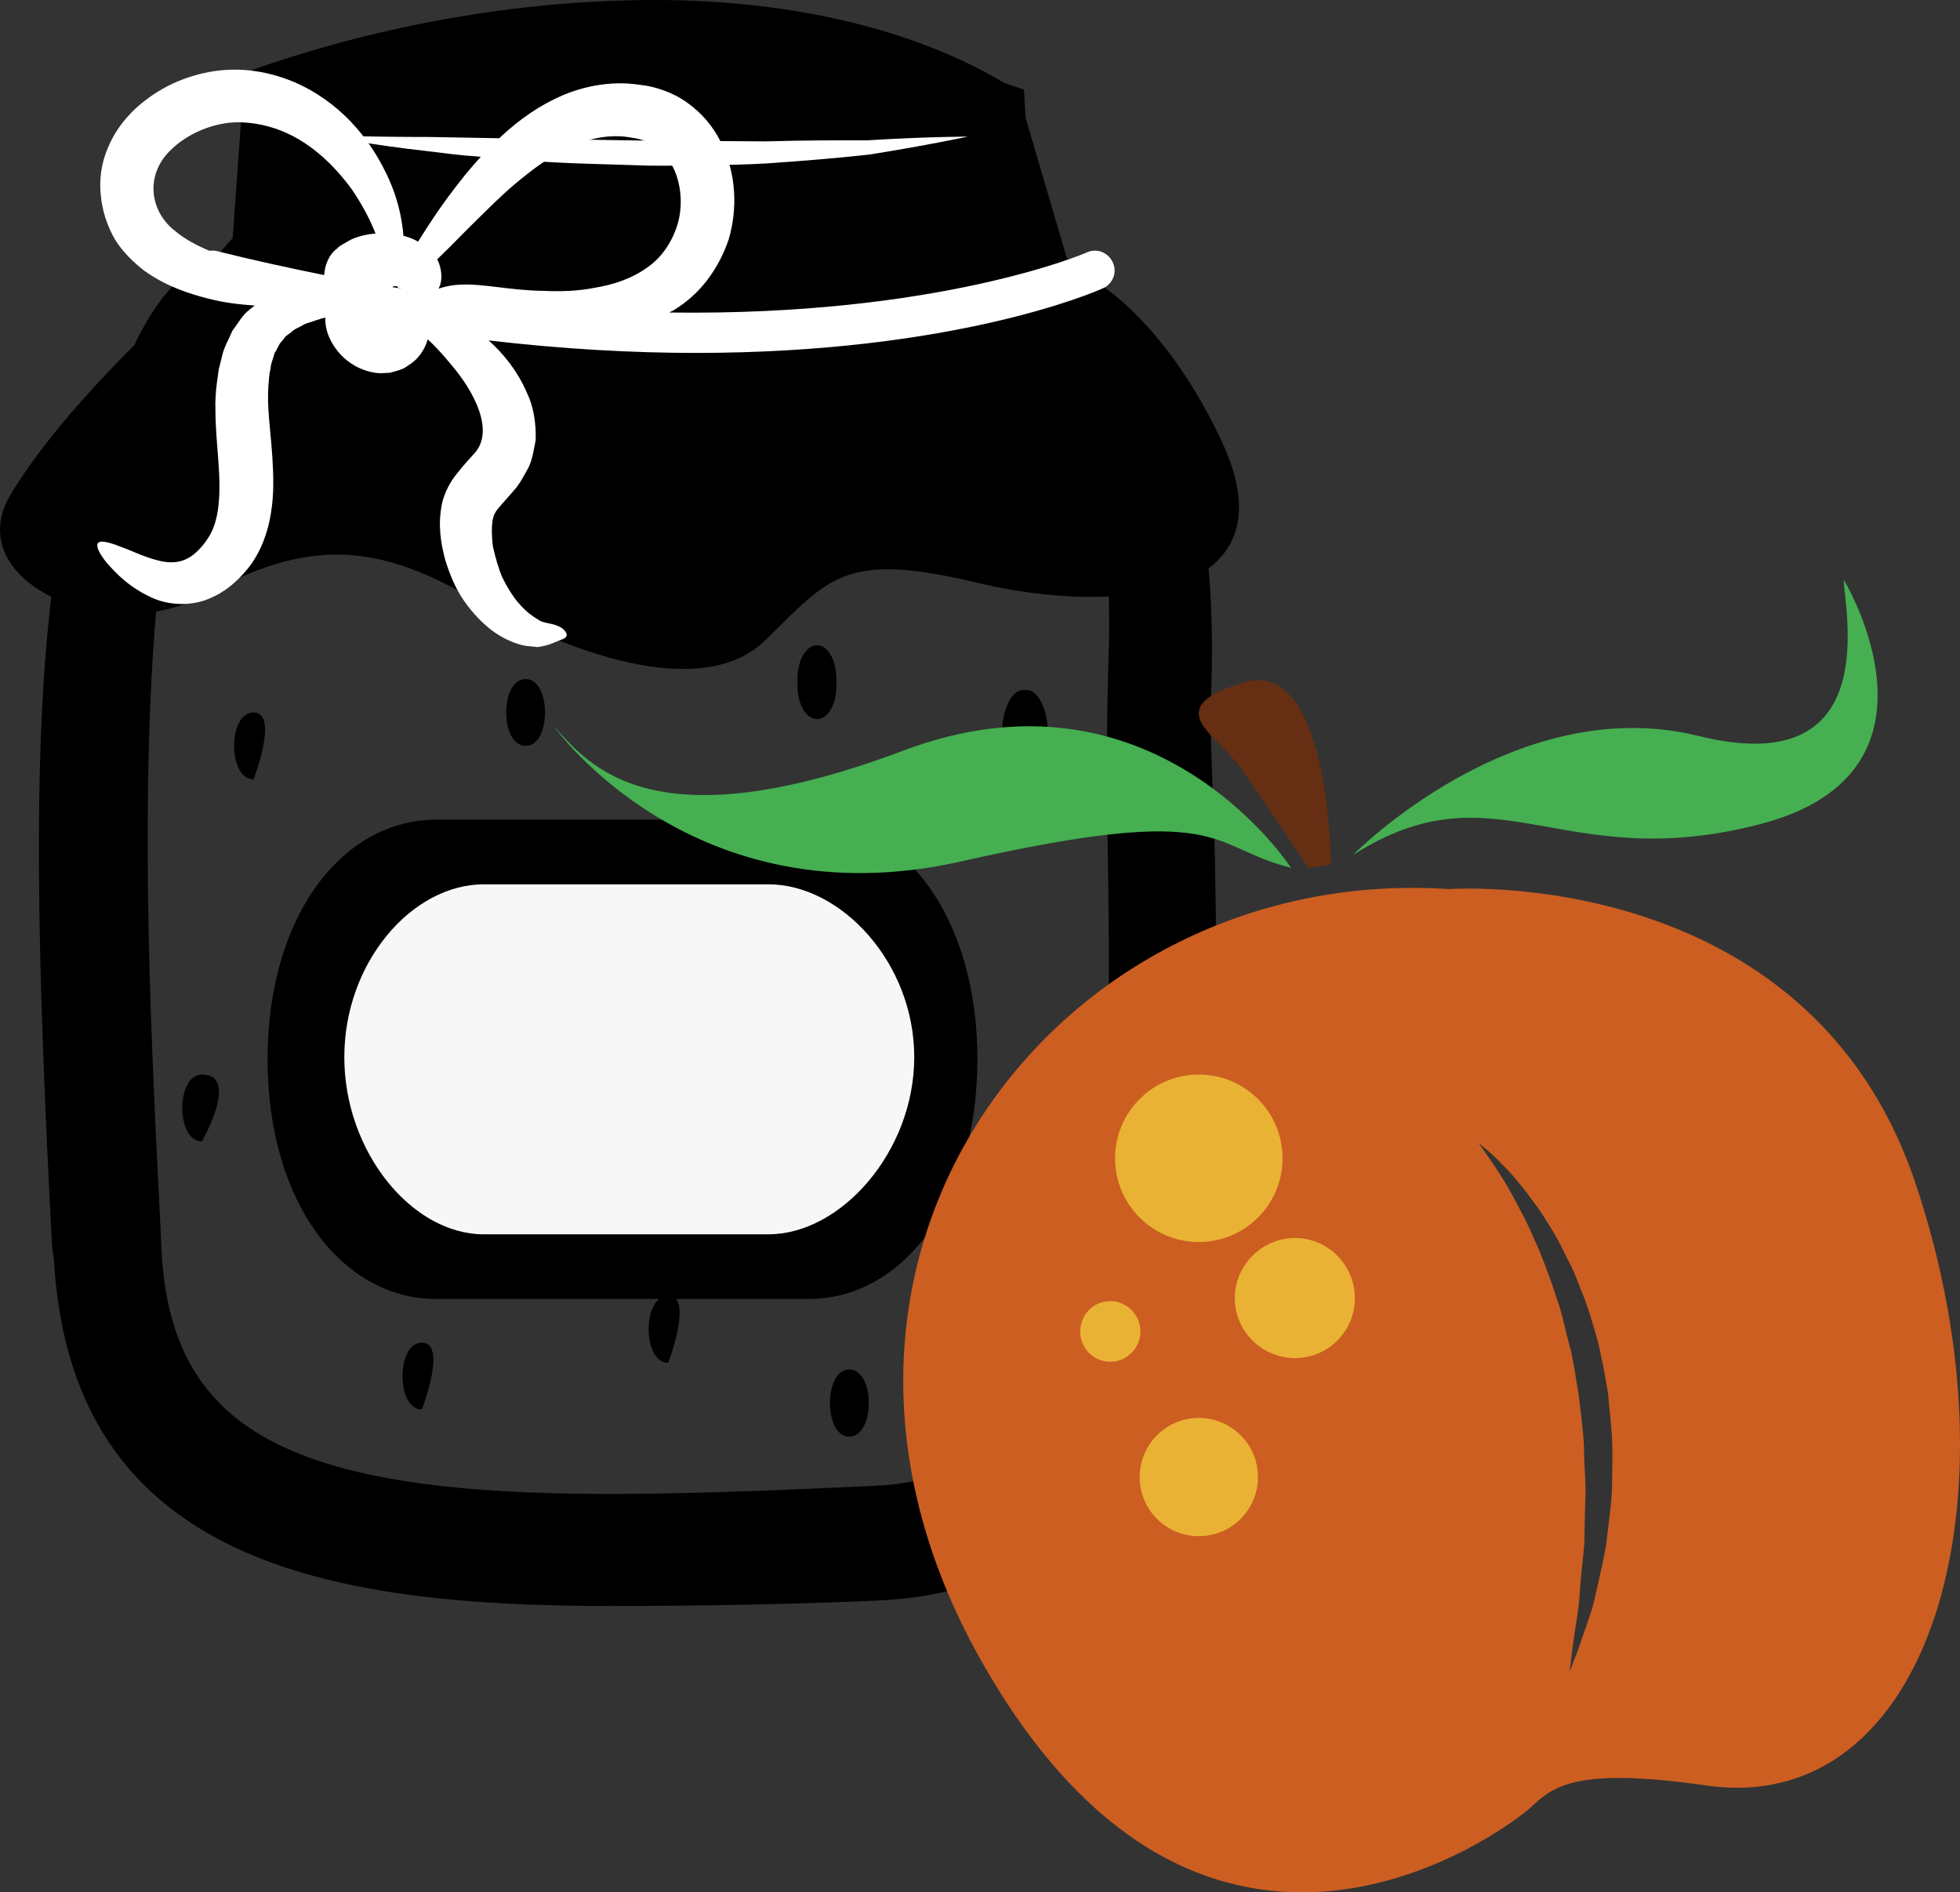 <?xml version="1.0" encoding="UTF-8" standalone="no"?>
<svg
   xmlns:dc="http://purl.org/dc/elements/1.1/"
   xmlns:cc="http://creativecommons.org/ns#"
   xmlns:rdf="http://www.w3.org/1999/02/22-rdf-syntax-ns#"
   xmlns:svg="http://www.w3.org/2000/svg"
   xmlns="http://www.w3.org/2000/svg"
   id="svg56"
   viewBox="0 0 5337.576 5152.809"
   style="clip-rule:evenodd;fill-rule:evenodd;image-rendering:optimizeQuality;shape-rendering:geometricPrecision;text-rendering:geometricPrecision"
   version="1.1"
   height="51.528mm"
   width="53.376mm"
   xml:space="preserve"><rect x="0" y="0" width="5337.576" height="5152.809" fill="#333333" stroke="none"/>
 <defs
   id="defs4">
  <style
   id="style2"
   type="text/css">
   <![CDATA[
    .fil0 {fill:black;fill-rule:nonzero}
    .fil5 {fill:#45AF51;fill-rule:nonzero}
    .fil4 {fill:#662E12;fill-rule:nonzero}
    .fil3 {fill:#CC5E21;fill-rule:nonzero}
    .fil6 {fill:#EAB234;fill-rule:nonzero}
    .fil2 {fill:#F7F7F7;fill-rule:nonzero}
    .fil1 {fill:white;fill-rule:nonzero}
   ]]>
  </style>
 </defs>
 <g
   transform="translate(-8004.325,-12274)"
   id="Vrstva_x0020_1">
  <path
   style="fill:#000000;fill-rule:nonzero"
   id="path7"
   d="m 9789,12380 c -334,0 -686,57 -1019,170 l -34,493 -36,4 c -493,51 -407,1735 -366,2545 l 5,89 c 32,639 531,767 1326,767 228,0 484,-11 726,-22 766,-36 751,-990 736,-1832 -3,-185 -4,-360 2,-516 31,-823 -310,-1040 -313,-1042 l -2,-12 -128,-432 c -69,-42 -357,-212 -897,-212 z m -1533,3310 -5,-29 c -62,-1219 -97,-2425 395,-2461 h 2203 c 94,0 377,172 348,945 -6,155 7,292 10,476 14,837 32,1866 -814,1905 -242,11 -499,15 -728,15 -820,0 -1373,-148 -1409,-851 z"
   class="fil0" />
  <path
   style="fill:#000000;fill-rule:nonzero"
   id="path9"
   d="m 8838,13095 h 1881 l -8,-46 -114,-387 c -208,-114 -492,-176 -808,-176 -304,0 -620,49 -918,142 z m -300,267 c -187,502 -129,1620 -98,2224 l 4,90 c 25,492 345,666 1221,666 228,0 481,-11 721,-22 617,-29 652,-733 635,-1724 -2,-163 -4,-353 2,-522 11,-292 -25,-534 -106,-721 -34,-35 -62,-46 -70,-47 H 8650 c -43,4 -79,22 -112,56 z m 1127,3285 c -760,0 -1469,-115 -1514,-946 l -5,-34 c -38,-735 -61,-1399 12,-1868 l -38,43 54,-136 c 38,-195 96,-351 180,-456 63,-150 146,-247 249,-288 l 35,-40 32,-450 66,-23 c 340,-114 704,-175 1053,-175 372,0 710,81 952,227 l 35,21 133,453 c 46,39 120,119 188,262 59,71 122,183 163,357 l 19,91 12,92 c 12,107 17,230 12,372 -4,93 0,179 4,279 2,59 5,122 6,191 14,831 34,1969 -915,2013 -218,10 -465,15 -733,15 z"
   class="fil0" />
  <path
   style="fill:#000000;fill-rule:nonzero"
   id="path11"
   d="m 11333,13479 c -145,-313 -368,-509 -516,-491 l -24,-470 c -1213,-421 -2086,25 -2086,25 l -8,432 -244,158 c 0,0 -281,253 -422,488 -140,234 264,420 534,271 269,-148 457,-142 715,7 257,148 633,290 808,117 176,-173 217,-241 581,-154 363,86 861,49 662,-383 z"
   class="fil0" />
  <path
   style="fill:#ffffff;fill-rule:nonzero"
   id="path13"
   d="m 8902,12646 c 0,0 27,0 75,-1 48,1 116,2 197,2 163,3 380,7 598,10 54,0 108,1 162,1 53,0 106,1 156,1 102,-3 197,-3 278,-3 163,-10 272,-10 272,-10 0,0 -106,23 -269,49 -81,9 -177,17 -279,24 -51,3 -104,4 -158,5 -54,0 -108,2 -163,1 -109,-4 -218,-5 -320,-13 -52,-3 -101,-8 -148,-12 -46,-3 -90,-9 -131,-14 -81,-9 -149,-19 -196,-27 -47,-8 -74,-13 -74,-13 z"
   class="fil1" />
  <path
   style="fill:#ffffff;fill-rule:nonzero"
   id="path15"
   d="m 8596,12958 c -7,-2 -14,-2 -21,-1 -34,-14 -68,-32 -95,-55 -70,-55 -81,-156 -7,-223 37,-35 88,-59 137,-68 46,-9 99,-2 144,13 92,31 161,101 208,165 30,44 51,85 65,121 -13,1 -27,3 -41,7 -10,3 -23,7 -34,14 -11,7 -22,11 -30,20 -24,18 -33,47 -35,72 -94,-19 -191,-40 -291,-65 z m 477,98 c 1,-1 1,-1 2,-2 3,-1 8,-1 12,0 1,1 0,3 1,3 1,1 4,1 6,1 1,0 1,1 2,1 -8,-1 -15,-2 -23,-3 z m 126,4 c 1,-4 3,-7 4,-10 6,-20 4,-46 -8,-70 36,-34 78,-79 129,-128 33,-33 70,-68 111,-100 41,-33 87,-64 136,-84 50,-20 102,-29 154,-19 53,7 87,34 112,80 23,46 27,105 13,154 -15,50 -44,93 -84,120 -40,29 -90,46 -139,54 -49,10 -96,11 -143,9 -87,-1 -166,-20 -224,-17 -27,1 -47,6 -61,11 z m -902,749 c 24,26 59,66 129,96 35,14 86,20 135,4 49,-17 87,-48 120,-89 33,-42 53,-96 61,-148 9,-53 7,-104 4,-153 -3,-49 -9,-94 -11,-134 -1,-20 -1,-38 0,-56 1,-9 1,-18 2,-27 1,-8 2,-16 4,-24 1,-17 8,-28 11,-43 8,-10 11,-24 20,-32 3,-4 7,-9 11,-14 5,-3 9,-7 14,-10 8,-9 21,-13 31,-19 10,-7 23,-8 34,-13 6,-2 11,-3 16,-5 1,-1 7,-2 13,-3 0,2 -1,4 -1,6 1,32 14,60 33,84 20,25 49,48 92,58 10,2 21,4 33,3 6,0 12,-1 18,-1 7,-2 15,-4 22,-6 6,-2 16,-6 18,-7 l 7,-5 4,-2 1,-2 h 1 l 5,-3 v 0 0 l 1,-1 c 5,-4 9,-7 13,-11 17,-18 26,-36 31,-54 20,18 41,41 64,69 61,71 123,184 59,246 -12,14 -25,27 -42,49 -18,21 -35,52 -42,83 -12,60 -3,107 8,151 13,43 29,81 52,114 23,33 48,59 75,80 28,21 57,34 84,41 14,3 27,3 41,5 15,-2 25,-5 32,-7 12,-5 22,-9 30,-12 6,-2 13,-5 16,-9 3,-5 2,-11 -7,-20 -8,-8 -25,-14 -42,-17 -10,-2 -17,-4 -21,-6 -4,-3 -12,-7 -19,-12 -15,-10 -29,-23 -44,-41 -14,-17 -28,-40 -40,-64 -11,-25 -19,-54 -26,-84 -4,-29 -5,-62 1,-83 3,-8 6,-15 16,-26 9,-11 25,-28 41,-47 14,-15 27,-40 39,-62 11,-23 14,-49 19,-73 2,-49 -7,-95 -24,-130 -27,-62 -66,-108 -104,-142 206,24 394,34 564,34 703,0 1085,-165 1109,-176 27,-12 39,-43 27,-70 -12,-27 -43,-40 -70,-28 -6,3 -405,174 -1138,164 4,-3 9,-4 13,-7 33,-20 65,-48 90,-81 25,-33 45,-70 59,-112 24,-83 21,-177 -21,-263 -21,-43 -53,-81 -93,-109 -39,-28 -88,-44 -128,-48 -83,-13 -166,6 -231,38 -66,32 -118,74 -161,116 -44,42 -79,84 -109,123 -44,57 -77,108 -103,150 -12,-7 -25,-12 -40,-16 -4,-50 -17,-112 -52,-180 -43,-86 -121,-186 -249,-240 -64,-26 -137,-40 -216,-28 -76,12 -150,44 -213,102 -31,29 -58,65 -75,107 -18,41 -24,88 -19,130 4,43 18,84 39,120 22,35 51,62 79,84 59,42 119,62 174,76 46,12 87,16 127,19 -5,4 -9,7 -14,11 -20,15 -31,37 -47,58 -9,22 -23,45 -28,69 -3,12 -6,24 -9,36 -2,12 -3,24 -5,36 -3,24 -5,50 -4,74 0,48 5,95 8,140 7,90 3,163 -28,209 -15,24 -37,46 -55,55 -18,10 -38,13 -62,10 -46,-7 -91,-31 -123,-42 -33,-13 -54,-17 -60,-9 -6,8 3,28 26,56 z"
   class="fil1" />
  <path
   style="fill:#000000;fill-rule:nonzero"
   id="path17"
   d="m 8695,14214 c -71,0 -71,182 0,182 0,0 70,-182 0,-182 z"
   class="fil0" />
  <path
   style="fill:#000000;fill-rule:nonzero"
   id="path19"
   d="m 8554,15200 c -71,0 -71,182 0,182 0,0 105,-182 0,-182 z"
   class="fil0" />
  <path
   style="fill:#000000;fill-rule:nonzero"
   id="path21"
   d="m 9153,15930 c -70,0 -70,182 0,182 0,0 71,-182 0,-182 z"
   class="fil0" />
  <path
   style="fill:#000000;fill-rule:nonzero"
   id="path23"
   d="m 9436,14123 c -71,0 -71,182 0,182 70,0 70,-182 0,-182 z"
   class="fil0" />
  <path
   style="fill:#000000;fill-rule:nonzero"
   id="path25"
   d="m 10801,14365 c 31,0 56,-57 56,-106 0,-50 -25,-106 -56,-106 h -11 c -31,0 -56,56 -56,106 0,49 25,106 56,106 z"
   class="fil0" />
  <path
   style="fill:#000000;fill-rule:nonzero"
   id="path27"
   d="m 10887,15299 c -21,-34 -54,-36 -75,0 -19,35 -25,73 -25,120 0,50 17,91 48,91 30,0 47,-41 47,-91 v -2 c 35,-36 25,-85 5,-118 z"
   class="fil0" />
  <path
   style="fill:#000000;fill-rule:nonzero"
   id="path29"
   d="m 10317,16003 c -70,0 -70,183 0,183 71,0 71,-183 0,-183 z"
   class="fil0" />
  <path
   style="fill:#000000;fill-rule:nonzero"
   id="path31"
   d="m 10282,14141 v -18 c 0,-50 -22,-92 -53,-92 -30,0 -53,42 -53,92 v 18 c 0,50 23,91 53,91 31,0 53,-41 53,-91 z"
   class="fil0" />
  <path
   style="fill:#000000;fill-rule:nonzero"
   id="path33"
   d="m 9824,15802 c -71,0 -71,183 0,183 0,0 70,-183 0,-183 z"
   class="fil0" />
  <path
   style="fill:#000000;fill-rule:nonzero"
   id="path35"
   d="m 8733,15158 c 0,393 205,653 459,653 h 1015 c 253,0 459,-260 459,-653 0,-392 -206,-652 -459,-652 H 9192 c -254,0 -459,260 -459,652 z"
   class="fil0" />
  <path
   style="fill:#f7f7f7;fill-rule:nonzero"
   id="path37"
   d="m 10494,15152 c 0,-256 -199,-470 -397,-470 h -775 c -197,0 -380,214 -380,470 v 1 c 0,256 183,482 380,482 h 775 c 198,0 397,-226 397,-482 z"
   class="fil2" />
  <path
   style="fill:#cc5e21;fill-rule:nonzero"
   id="path39"
   d="m 12031,15387 c 0,0 20,14 50,43 15,16 34,33 52,56 10,12 20,24 30,37 10,13 20,28 31,42 11,15 20,32 31,48 10,17 21,34 30,53 9,19 19,38 29,58 10,20 17,41 26,63 18,42 31,88 44,134 7,23 10,47 16,71 4,24 9,48 13,72 4,49 11,98 12,146 1,24 0,48 0,71 -1,24 0,47 -2,70 -4,45 -10,89 -15,130 -7,42 -16,80 -24,115 -4,18 -8,35 -12,51 -4,16 -10,30 -14,44 -10,28 -18,52 -25,72 -15,40 -24,62 -24,62 0,0 3,-24 8,-66 3,-20 6,-45 11,-74 5,-28 8,-61 10,-96 3,-36 8,-74 11,-114 1,-40 1,-83 3,-127 1,-43 -4,-89 -4,-134 -2,-46 -9,-92 -14,-138 -3,-23 -8,-46 -11,-69 -5,-22 -7,-46 -14,-67 -12,-44 -20,-89 -35,-130 -7,-20 -13,-41 -21,-61 -7,-19 -14,-39 -22,-57 -6,-19 -16,-36 -23,-54 -8,-17 -15,-34 -23,-49 -17,-32 -31,-60 -46,-85 -14,-25 -29,-46 -40,-63 -12,-17 -21,-31 -28,-40 -6,-9 -10,-14 -10,-14 z m -1358,1403 c 612,1091 1438,461 1497,408 59,-53 109,-116 482,-62 608,86 861,-772 568,-1642 -293,-870 -1269,-799 -1269,-799 -1065,-71 -1890,1003 -1278,2095 z"
   class="fil3" />
  <path
   style="fill:#662e12;fill-rule:nonzero"
   id="path41"
   d="m 11629,14629 c 0,0 -3,-566 -236,-497 -232,68 -80,139 -14,228 65,90 188,277 188,277 z"
   class="fil4" />
  <path
   style="fill:#45af51;fill-rule:nonzero"
   id="path43"
   d="m 11520,14637 c 0,0 -373,-577 -1056,-319 -683,257 -854,41 -951,-66 0,0 376,532 1107,368 730,-165 671,-40 900,17 z"
   class="fil5" />
  <path
   style="fill:#45af51;fill-rule:nonzero"
   id="path45"
   d="m 11689,14602 c 0,0 439,-448 941,-324 501,124 399,-336 395,-426 0,0 319,524 -227,666 -545,142 -718,-165 -1109,84 z"
   class="fil5" />
  <path
   style="fill:#eab234;fill-rule:nonzero"
   id="path47"
   d="m 11041,15428 c 0,126 102,228 228,228 126,0 228,-102 228,-228 0,-126 -102,-228 -228,-228 -126,0 -228,102 -228,228 z"
   class="fil6" />
  <path
   style="fill:#eab234;fill-rule:nonzero"
   id="path49"
   d="m 10946,15900 c 0,45 36,82 82,82 45,0 82,-37 82,-82 0,-46 -37,-83 -82,-83 -46,0 -82,37 -82,83 z"
   class="fil6" />
  <path
   style="fill:#eab234;fill-rule:nonzero"
   id="path51"
   d="m 11108,16296 c 0,89 72,161 161,161 89,0 161,-72 161,-161 0,-89 -72,-161 -161,-161 -89,0 -161,72 -161,161 z"
   class="fil6" />
  <path
   style="fill:#eab234;fill-rule:nonzero"
   id="path53"
   d="m 11367,15809 c 0,90 74,163 164,163 90,0 163,-73 163,-163 0,-90 -73,-164 -163,-164 -90,0 -164,74 -164,164 z"
   class="fil6" />
 </g>
</svg>
